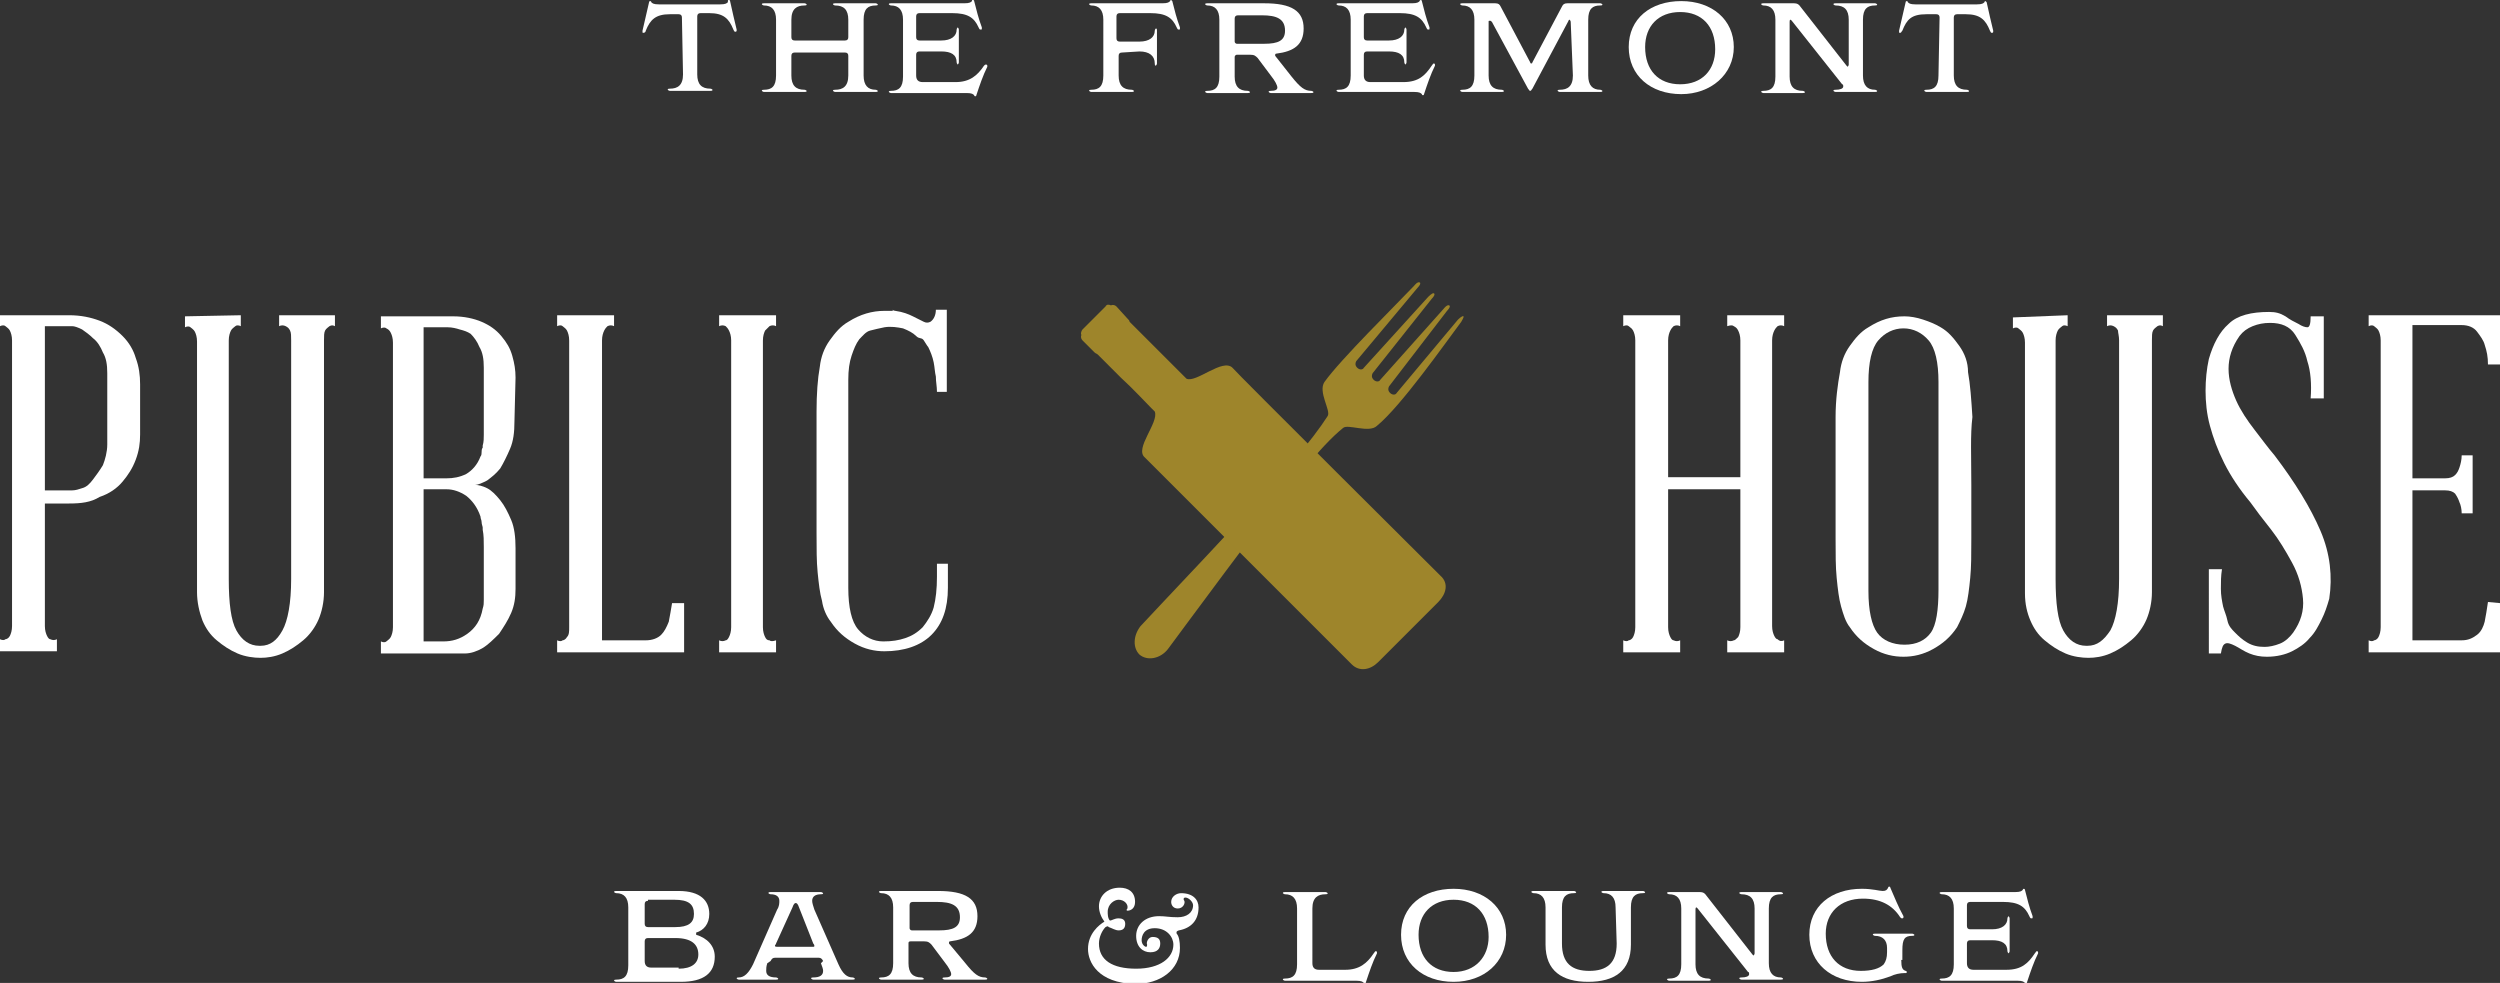<?xml version="1.0" encoding="UTF-8"?>
<!-- Generator: Adobe Illustrator 26.3.1, SVG Export Plug-In . SVG Version: 6.00 Build 0)  -->
<svg xmlns="http://www.w3.org/2000/svg" xmlns:xlink="http://www.w3.org/1999/xlink" version="1.1" id="Layer_2_00000006697071518528740350000016455424766671963564_" x="0px" y="0px" viewBox="0 0 228.4 89.8" style="enable-background:new 0 0 228.4 89.8;" xml:space="preserve">
<rect x="0" y="0" width="228.4" height="89.8" fill="#333333" stroke="none"/>
<style type="text/css">
	.st0{fill:#FFFFFF;}
	.st1{fill:#9E852B;}
</style>
<g id="Layer_1-2">
	<g>
		<g>
			<path class="st0" d="M12.8,35.1c0,0.7,0,1.5,0,2.3s0,1.6,0,2.3c0,0.8-0.1,1.5-0.4,2.3c-0.3,0.8-0.7,1.4-1.2,2     c-0.5,0.6-1.2,1.1-2.1,1.4C8.3,45.9,7.4,46,6.3,46H4.1v11.2c0,0.4,0.1,0.7,0.2,0.9c0.1,0.2,0.2,0.3,0.3,0.3     c0.2,0.1,0.4,0.1,0.6,0v1.1H0v-1.1c0.2,0.1,0.4,0.1,0.5,0c0.1,0,0.3-0.1,0.4-0.3c0.1-0.2,0.2-0.5,0.2-0.9V31.1     c0-0.4-0.1-0.7-0.2-0.9c-0.1-0.2-0.3-0.3-0.4-0.4c-0.1-0.1-0.3-0.1-0.5,0v-1h6.3c1.1,0,2,0.2,2.8,0.5c0.8,0.3,1.5,0.8,2.1,1.4     s1,1.3,1.2,2C12.7,33.5,12.8,34.3,12.8,35.1L12.8,35.1z M9.8,34.1c0-0.8-0.1-1.4-0.4-1.9c-0.2-0.5-0.5-1-0.9-1.3     c-0.3-0.3-0.7-0.6-1-0.8c-0.4-0.2-0.7-0.3-0.9-0.3H4.1v15h2.5c0.3,0,0.6-0.1,0.9-0.2c0.4-0.1,0.7-0.4,1-0.8s0.6-0.8,0.9-1.3     c0.2-0.5,0.4-1.2,0.4-1.9V34.1L9.8,34.1z"></path>
			<path class="st0" d="M22,28.8v1c-0.2-0.1-0.4-0.1-0.5,0c-0.1,0.1-0.3,0.2-0.4,0.4c-0.1,0.2-0.2,0.5-0.2,0.9v5.3c0,1.5,0,3.2,0,5     c0,1.8,0,3.5,0,5.2v6.3c0,2.2,0.2,3.8,0.7,4.7c0.5,0.9,1.2,1.4,2.1,1.4h0.1c0.9,0,1.5-0.5,2-1.4c0.5-0.9,0.8-2.5,0.8-4.7V31.1     c0-0.4,0-0.7-0.1-0.9s-0.2-0.3-0.4-0.4c-0.2-0.1-0.4-0.1-0.6,0v-1h5.1v1c-0.2-0.1-0.3-0.1-0.5,0c-0.1,0.1-0.3,0.2-0.4,0.4     s-0.1,0.5-0.1,0.9v23c0,0.9-0.2,1.8-0.5,2.5s-0.8,1.4-1.4,1.9s-1.2,0.9-1.9,1.2c-0.7,0.3-1.4,0.4-2,0.4s-1.4-0.1-2.1-0.4     s-1.3-0.7-1.9-1.2s-1-1.1-1.3-1.8C18.2,55.9,18,55,18,54.1v-7.6c0-1.3,0-2.7,0-4.1c0-1.4,0-2.8,0-4.1v-7.1c0-0.4-0.1-0.7-0.2-0.9     c-0.1-0.2-0.3-0.3-0.4-0.4c-0.1-0.1-0.3-0.1-0.5,0v-1L22,28.8L22,28.8z"></path>
			<path class="st0" d="M47,38.5c0,1-0.1,1.8-0.4,2.5c-0.3,0.7-0.6,1.3-0.9,1.8c-0.4,0.5-0.8,0.8-1.2,1.1c-0.4,0.2-0.8,0.4-1.1,0.4     c0.3,0,0.7,0.1,1.1,0.3c0.4,0.2,0.8,0.6,1.2,1.1s0.7,1.1,1,1.8c0.3,0.7,0.4,1.6,0.4,2.6v3.7c0,0.8-0.1,1.5-0.4,2.2     s-0.7,1.3-1.1,1.9c-0.5,0.5-1,1-1.5,1.3s-1.1,0.5-1.6,0.5h-4.1c-1.1,0-2.3,0-3.6,0v-1.1c0.2,0.1,0.4,0.1,0.5,0     c0.1-0.1,0.3-0.2,0.4-0.4c0.1-0.2,0.2-0.5,0.2-0.9v-26c0-0.4-0.1-0.7-0.2-0.9c-0.1-0.2-0.2-0.3-0.4-0.4c-0.1-0.1-0.3-0.1-0.5,0     v-1.1h6.6c1,0,1.9,0.2,2.6,0.5c0.7,0.3,1.3,0.7,1.8,1.3s0.8,1.1,1,1.8s0.3,1.3,0.3,2L47,38.5L47,38.5z M38.7,29.9v13.8h2.1     c0.6,0,1.2-0.1,1.8-0.4c0.5-0.3,1-0.8,1.3-1.6c0.1-0.1,0.1-0.3,0.1-0.4c0-0.1,0-0.3,0.1-0.4c0-0.1,0-0.2,0-0.2     c0.1-0.3,0.1-0.7,0.1-1c0-0.3,0-0.7,0-1.2v-4.9c0-0.8-0.1-1.4-0.4-1.9c-0.2-0.5-0.5-0.9-0.8-1.2c-0.3-0.2-0.6-0.3-1-0.4     c-0.3-0.1-0.7-0.2-1.1-0.2L38.7,29.9L38.7,29.9z M38.7,58.6h1.8c0.8,0,1.5-0.2,2.2-0.7c0.7-0.5,1.2-1.2,1.4-2.3     c0.1-0.3,0.1-0.5,0.1-0.8c0-0.3,0-0.6,0-0.9V50c0-0.6,0-1.1-0.1-1.6c0-0.1,0-0.1,0-0.1v-0.1c0-0.1-0.1-0.3-0.1-0.5     s-0.1-0.3-0.1-0.5c-0.3-0.9-0.8-1.5-1.3-1.9c-0.6-0.4-1.2-0.6-1.8-0.6h-2.1V58.6L38.7,58.6z"></path>
			<path class="st0" d="M62.5,55.1v4.5H50.9v-1.1c0.2,0.1,0.4,0.1,0.5,0c0.1,0,0.3-0.1,0.4-0.3C52,58,52,57.7,52,57.3V31.1     c0-0.4-0.1-0.7-0.2-0.9c-0.1-0.2-0.3-0.3-0.4-0.4c-0.1-0.1-0.3-0.1-0.5,0v-1h5.2v1c-0.2-0.1-0.4-0.1-0.6,0     c-0.1,0.1-0.2,0.2-0.3,0.4S55,30.7,55,31.1v27.4h4c0.6,0,1.1-0.2,1.4-0.5s0.5-0.7,0.7-1.2c0.1-0.5,0.2-1.1,0.3-1.7L62.5,55.1     L62.5,55.1z"></path>
			<path class="st0" d="M69.7,57.3c0,0.4,0.1,0.7,0.2,0.9c0.1,0.2,0.2,0.3,0.4,0.3c0.1,0.1,0.3,0.1,0.6,0v1.1h-5.2v-1.1     c0.2,0.1,0.4,0.1,0.6,0c0.1,0,0.2-0.1,0.3-0.3c0.1-0.2,0.2-0.5,0.2-0.9V31.1c0-0.4-0.1-0.7-0.2-0.9c-0.1-0.2-0.2-0.3-0.3-0.4     c-0.2-0.1-0.4-0.1-0.6,0v-1h5.2v1c-0.2-0.1-0.4-0.1-0.6,0c-0.1,0.1-0.2,0.2-0.4,0.4c-0.1,0.2-0.2,0.5-0.2,0.9V57.3L69.7,57.3z"></path>
			<path class="st0" d="M80.8,29.9c-0.5,0.1-0.9,0.2-1.3,0.3s-0.7,0.5-1,0.8c-0.3,0.4-0.5,0.9-0.7,1.5c-0.2,0.6-0.3,1.3-0.3,2.2     c0,1.2,0,2.7,0,4.3c0,1.7,0,3.4,0,5.2s0,3.6,0,5.2c0,1.7,0,3.1,0,4.3c0,1.8,0.3,3.1,0.9,3.8s1.4,1.1,2.3,1.1c0.8,0,1.4-0.1,2-0.3     s1.1-0.5,1.6-1c0.4-0.5,0.8-1.1,1-1.8c0.2-0.8,0.3-1.7,0.3-2.8v-1.2h1v2.2c0,1.9-0.5,3.3-1.5,4.3s-2.5,1.5-4.3,1.5     c-0.9,0-1.8-0.2-2.7-0.7s-1.6-1.1-2.2-2c-0.4-0.5-0.7-1.2-0.8-1.9c-0.2-0.7-0.3-1.6-0.4-2.6c-0.1-1-0.1-2.2-0.1-3.6v-4.9     c0-2.5,0-4.6,0-6.2s0.1-3,0.3-4.1c0.1-0.9,0.4-1.7,0.9-2.4c0.5-0.7,1-1.3,1.7-1.7c1.1-0.7,2.2-1,3.3-1h0.4c0.1,0,0.3,0,0.4,0     l-0.1-0.1c0.2,0.1,0.3,0.1,0.3,0.1c0.7,0.1,1.2,0.3,1.6,0.5c0.4,0.2,0.8,0.4,1,0.5c0.2,0.1,0.4,0.1,0.6,0     c0.3-0.2,0.5-0.6,0.5-1.1c0.1,0,0.1,0,0.1,0c0,0,0.1,0,0.1,0h0.8v7.5h-0.9c0-0.5-0.1-0.9-0.1-1.4c-0.1-0.4-0.1-0.8-0.2-1.3     c-0.1-0.5-0.3-1-0.5-1.4c-0.1-0.1-0.2-0.3-0.4-0.6S84,31,83.7,30.7c-0.3-0.3-0.7-0.5-1.2-0.7C82,29.9,81.4,29.8,80.8,29.9     L80.8,29.9z"></path>
			<path class="st0" d="M163,58.5v1.1h-5.2v-1.1c0.2,0.1,0.4,0.1,0.6,0c0.1,0,0.2-0.1,0.4-0.3c0.1-0.2,0.2-0.5,0.2-0.9V44.7h-6.6     v12.6c0,0.4,0.1,0.7,0.2,0.9c0.1,0.2,0.2,0.3,0.3,0.3c0.2,0.1,0.4,0.1,0.6,0v1.1h-5.2v-1.1c0.2,0.1,0.4,0.1,0.5,0     c0.1,0,0.3-0.1,0.4-0.3c0.1-0.2,0.2-0.5,0.2-0.9V31.1c0-0.4-0.1-0.7-0.2-0.9s-0.3-0.3-0.4-0.4c-0.1-0.1-0.3-0.1-0.5,0v-1h5.2v1     c-0.2-0.1-0.4-0.1-0.6,0c-0.1,0.1-0.2,0.2-0.3,0.4c-0.1,0.2-0.2,0.5-0.2,0.9v12.5h6.6V31.1c0-0.4-0.1-0.7-0.2-0.9     s-0.2-0.3-0.4-0.4c-0.1-0.1-0.3-0.1-0.6,0v-1h5.2v1c-0.2-0.1-0.4-0.1-0.6,0c-0.1,0.1-0.2,0.2-0.3,0.4c-0.1,0.2-0.2,0.5-0.2,0.9     v26.1c0,0.4,0.1,0.7,0.2,0.9c0.1,0.2,0.2,0.3,0.3,0.3C162.6,58.6,162.8,58.6,163,58.5L163,58.5z"></path>
			<path class="st0" d="M180.1,44.3v4.9c0,1.4,0,2.6-0.1,3.6c-0.1,1-0.2,1.9-0.4,2.6s-0.5,1.3-0.8,1.9c-0.6,0.9-1.3,1.5-2.2,2     s-1.8,0.7-2.7,0.7s-1.8-0.2-2.7-0.7s-1.6-1.1-2.2-2c-0.4-0.5-0.6-1.2-0.8-1.9s-0.3-1.6-0.4-2.6c-0.1-1-0.1-2.2-0.1-3.6v-4.9     c0-2.5,0-4.6,0-6.2s0.2-3,0.4-4.1c0.1-0.9,0.4-1.7,0.9-2.4s1-1.3,1.7-1.7c1.1-0.7,2.1-1,3.3-1c0.5,0,1.1,0.1,1.7,0.3     c0.6,0.2,1.1,0.4,1.6,0.7c0.7,0.4,1.2,1,1.7,1.7s0.8,1.5,0.8,2.4c0.2,1.1,0.3,2.5,0.4,4.1C180,39.7,180.1,41.8,180.1,44.3     L180.1,44.3z M177.1,53.9v-4.3c0-1.7,0-3.5,0-5.2c0-1.8,0-3.5,0-5.2v-4.3c0-1.8-0.3-3.1-0.9-3.8s-1.4-1.1-2.3-1.1     s-1.7,0.4-2.3,1.1s-0.9,2-0.9,3.8v19.1c0,1.8,0.3,3.1,0.8,3.8s1.4,1.1,2.5,1.1s1.9-0.4,2.4-1.1S177.1,55.7,177.1,53.9L177.1,53.9     z"></path>
			<path class="st0" d="M188.9,28.8v1c-0.2-0.1-0.4-0.1-0.5,0c-0.1,0.1-0.3,0.2-0.4,0.4s-0.2,0.5-0.2,0.9v5.3c0,1.5,0,3.2,0,5     c0,1.8,0,3.5,0,5.2v6.3c0,2.2,0.2,3.8,0.7,4.7c0.5,0.9,1.2,1.4,2.1,1.4h0.1c0.9,0,1.5-0.5,2.1-1.4c0.5-0.9,0.8-2.5,0.8-4.7V31.1     c0-0.4-0.1-0.7-0.1-0.9c-0.1-0.2-0.2-0.3-0.4-0.4c-0.2-0.1-0.4-0.1-0.6,0v-1h5.1v1c-0.2-0.1-0.3-0.1-0.5,0     c-0.1,0.1-0.3,0.2-0.4,0.4c-0.1,0.2-0.1,0.5-0.1,0.9v23c0,0.9-0.2,1.8-0.5,2.5s-0.8,1.4-1.4,1.9s-1.2,0.9-1.9,1.2     c-0.7,0.3-1.4,0.4-2,0.4s-1.4-0.1-2.1-0.4s-1.3-0.7-1.9-1.2s-1-1.1-1.3-1.8c-0.3-0.7-0.5-1.5-0.5-2.5v-7.6c0-1.3,0-2.7,0-4.1     c0-1.4,0-2.8,0-4.1v-7.1c0-0.4-0.1-0.7-0.2-0.9s-0.3-0.3-0.4-0.4c-0.1-0.1-0.3-0.1-0.5,0v-1L188.9,28.8L188.9,28.8z"></path>
			<path class="st0" d="M207.8,41.6c1.9,2.5,3.3,4.8,4.2,6.9c0.9,2.1,1.1,4.2,0.8,6.2c-0.2,0.7-0.4,1.3-0.7,1.9     c-0.3,0.6-0.6,1.2-1.1,1.7c-0.4,0.5-1,0.9-1.6,1.2c-0.6,0.3-1.4,0.5-2.3,0.5c-0.6,0-1.1-0.1-1.6-0.3c-0.5-0.2-0.9-0.5-1.3-0.7     c-0.4-0.2-0.7-0.3-0.9-0.2s-0.3,0.3-0.4,0.9h-1.1V52h1.2c-0.1,0.6-0.1,1.2-0.1,1.8s0.1,1.1,0.2,1.6c0.1,0.4,0.3,0.8,0.4,1.3     s0.4,0.8,0.7,1.1c0.3,0.3,0.6,0.6,1.1,0.9s1,0.4,1.6,0.4c0.4,0,0.9-0.1,1.4-0.3s0.9-0.6,1.2-1c0.7-1,1-2,0.9-3.1     c-0.1-1.1-0.4-2.2-1-3.3c-0.6-1.1-1.2-2.1-1.9-3c-0.8-1-1.4-1.8-1.9-2.5c-1-1.2-1.8-2.4-2.4-3.6s-1-2.3-1.3-3.4s-0.4-2.2-0.4-3.2     s0.1-2,0.3-2.9c0.4-1.4,1-2.5,1.8-3.2c0.8-0.8,2.1-1.1,3.7-1.1c0.6,0,1,0.1,1.5,0.4c0.4,0.3,0.8,0.5,1.2,0.7     c0.3,0.2,0.6,0.3,0.8,0.3s0.3-0.3,0.3-1h1.2v7.5h-1.2c0.1-1.3,0-2.5-0.3-3.4c-0.2-0.9-0.6-1.6-1.1-2.4s-1.3-1.1-2.3-1.1     c-0.6,0-1.1,0.1-1.6,0.3c-0.5,0.2-0.9,0.5-1.2,0.9c-0.7,1-1,2-1,3s0.3,2,0.7,2.9s1,1.8,1.7,2.7C206.7,40.2,207.2,40.9,207.8,41.6     L207.8,41.6z"></path>
			<path class="st0" d="M228.4,55.1v4.5h-12v-1.1c0.2,0.1,0.4,0.1,0.5,0c0.1,0,0.3-0.1,0.4-0.3c0.1-0.2,0.2-0.5,0.2-0.9V31.1     c0-0.4-0.1-0.7-0.2-0.9c-0.1-0.2-0.3-0.3-0.4-0.4c-0.1-0.1-0.3-0.1-0.5,0v-1h12v4.5h-1.1c0-0.7-0.1-1.2-0.3-1.8     c-0.1-0.4-0.4-0.8-0.7-1.2s-0.8-0.6-1.4-0.6h-4.5v14h3c0.4,0,0.7-0.1,0.9-0.3s0.3-0.4,0.4-0.7c0.1-0.3,0.2-0.7,0.2-1.1h1v5.3h-1     c0-0.4-0.1-0.8-0.2-1c-0.1-0.3-0.2-0.5-0.4-0.8c-0.2-0.2-0.5-0.3-0.9-0.3h-3v13.7h4.5c0.6,0,1-0.2,1.4-0.5s0.6-0.8,0.7-1.2     c0.1-0.5,0.2-1.1,0.3-1.8L228.4,55.1L228.4,55.1z"></path>
		</g>
		<g>
			<path class="st0" d="M57.4,82.9c0-0.9-0.4-1.3-1.1-1.3c-0.1,0-0.2-0.1-0.2-0.1c0-0.1,0.1-0.1,0.2-0.1c0.6,0,1.2,0,1.8,0     c1.3,0,2.6,0,3.9,0c2,0,2.8,0.9,2.8,2.1c0,0.9-0.5,1.5-1.2,1.7c0,0,0,0,0,0.1c0,0,0,0.1,0,0.1c1,0.3,1.7,1,1.7,2     c0,1.5-1,2.3-3.1,2.3c-1.4,0-2.7,0-4.1,0c-0.6,0-1.2,0-1.8,0c-0.1,0-0.2-0.1-0.2-0.1c0-0.1,0.1-0.1,0.2-0.1     c0.7,0,1.1-0.3,1.1-1.3V82.9L57.4,82.9z M59.2,82.3c-0.2,0-0.3,0.1-0.3,0.3v1.8c0,0.2,0.1,0.3,0.3,0.3h2.5c1.2,0,1.7-0.4,1.7-1.2     c0-0.9-0.5-1.3-1.8-1.3H59.2L59.2,82.3z M62,88.5c1.2,0,1.8-0.5,1.8-1.3c0-0.9-0.6-1.5-2.1-1.5h-2.5c-0.2,0-0.3,0.1-0.3,0.3v1.8     c0,0.4,0.2,0.6,0.6,0.6H62L62,88.5z"></path>
			<path class="st0" d="M75.2,87.8c-0.1-0.2-0.2-0.3-0.4-0.3h-4c-0.2,0-0.3,0.1-0.4,0.3L70.1,88C70,88.3,70,88.5,70,88.7     c0,0.4,0.3,0.6,0.9,0.6c0.1,0,0.2,0.1,0.2,0.1c0,0.1-0.1,0.1-0.2,0.1c-0.6,0-1.1,0-1.9,0c-0.5,0-1,0-1.5,0     c-0.1,0-0.2-0.1-0.2-0.1c0-0.1,0.1-0.1,0.2-0.1c0.5,0,0.9-0.4,1.3-1.2l2.2-5c0.2-0.3,0.2-0.6,0.2-0.8c0-0.4-0.3-0.6-0.8-0.6     c-0.1,0-0.2-0.1-0.2-0.1c0-0.1,0.1-0.1,0.2-0.1c0.8,0,1.5,0,2.3,0s1.5,0,2.3,0c0.1,0,0.2,0.1,0.2,0.1c0,0.1-0.1,0.1-0.2,0.1     c-0.5,0-0.8,0.2-0.8,0.6c0,0.2,0.1,0.5,0.2,0.8l2.2,5c0.4,0.9,0.8,1.2,1.3,1.2c0.1,0,0.2,0.1,0.2,0.1c0,0.1-0.1,0.1-0.2,0.1     c-0.6,0-1,0-1.6,0c-0.8,0-1.4,0-2,0c-0.1,0-0.2-0.1-0.2-0.1c0-0.1,0.1-0.1,0.2-0.1c0.6,0,0.9-0.2,0.9-0.6c0-0.2-0.1-0.4-0.2-0.7     L75.2,87.8L75.2,87.8z M73,82.9c-0.1-0.3-0.2-0.4-0.3-0.4c-0.1,0-0.2,0.1-0.3,0.4l-1.5,3.3c0,0.1-0.1,0.1-0.1,0.2     c0,0.1,0.1,0.1,0.2,0.1h3.2c0.2,0,0.2,0,0.2-0.1c0,0,0-0.1-0.1-0.2L73,82.9z"></path>
			<path class="st0" d="M85.1,86.3c-0.2-0.2-0.3-0.3-0.7-0.3h-1.2C83,86,83,86.1,83,86.2V88c0,0.9,0.4,1.3,1.2,1.3     c0.1,0,0.2,0.1,0.2,0.1c0,0.1-0.1,0.1-0.2,0.1c-0.6,0-1.2,0-1.9,0s-1.2,0-1.8,0c-0.1,0-0.2-0.1-0.2-0.1c0-0.1,0.1-0.1,0.2-0.1     c0.7,0,1.1-0.3,1.1-1.3v-5.1c0-0.9-0.4-1.3-1.1-1.3c-0.1,0-0.2-0.1-0.2-0.1c0-0.1,0.1-0.1,0.2-0.1c0.6,0,1.2,0,1.8,0     c1.1,0,2.3,0,3.4,0c2.5,0,3.6,0.7,3.6,2.3c0,1.5-0.9,2.1-2.5,2.3c-0.1,0-0.1,0.1-0.1,0.1s0,0.1,0,0.1l1.5,1.8     c0.8,1,1.2,1.3,1.8,1.3c0.1,0,0.2,0.1,0.2,0.1c0,0.1-0.1,0.1-0.2,0.1c-0.6,0-1.2,0-1.8,0s-1.2,0-1.9,0c-0.1,0-0.2-0.1-0.2-0.1     c0-0.1,0.1-0.1,0.2-0.1c0.4,0,0.6-0.1,0.6-0.3c0-0.2-0.2-0.6-0.6-1.1L85.1,86.3L85.1,86.3z M85.8,85c1.3,0,1.9-0.3,1.9-1.2     c0-1.1-0.8-1.4-2.1-1.4h-2.2c-0.2,0-0.3,0.1-0.3,0.3v2.1c0,0.1,0.1,0.2,0.2,0.2C83.2,85,85.8,85,85.8,85z"></path>
			<path class="st0" d="M99.4,86.7c0-1.4,1-2.2,1.5-2.5c-0.3-0.4-0.5-0.9-0.5-1.4c0-0.9,0.7-1.7,1.9-1.7c0.8,0,1.4,0.4,1.4,1.3     c0,0.6-0.4,0.8-0.7,0.8c-0.1,0-0.1-0.1,0-0.2c0.1-0.4-0.3-0.8-0.8-0.8c-0.4,0-1,0.4-1,1.1c0,0.2,0,0.6,0.2,0.8     c0.2,0,0.4-0.2,0.8-0.2c0.3,0,0.6,0.1,0.6,0.5c0,0.4-0.2,0.6-0.6,0.6c-0.3,0-0.6-0.2-0.9-0.3c-0.1-0.1-0.1-0.1-0.3,0     c-0.3,0.3-0.6,0.9-0.6,1.5c0,1.5,1.2,2.3,3.4,2.3s3.4-1,3.4-2.2c0-0.7-0.6-1.5-1.7-1.5c-1,0-1.2,0.7-1.2,1.1s0.3,0.6,0.4,0.6     c0.1,0,0.1-0.1,0.1-0.2c-0.1-0.2,0.1-0.7,0.5-0.7c0.5,0,0.7,0.2,0.7,0.6c0,0.4-0.2,0.8-0.9,0.8c-0.7,0-1.3-0.5-1.3-1.5     s0.8-1.8,2.1-1.8c0.6,0,0.9,0.1,1.7,0.1s1.4-0.4,1.4-1.1c0-0.3-0.4-0.7-0.7-0.7c-0.2,0-0.2,0.2-0.1,0.3c0.1,0.2-0.1,0.7-0.6,0.7     c-0.4,0-0.6-0.3-0.6-0.6c0-0.5,0.5-0.8,0.9-0.8c1.1,0,1.6,0.6,1.6,1.3c0,1.2-0.7,1.9-1.8,2.1c-0.3,0.1-0.2,0.2-0.2,0.3     c0.2,0.2,0.3,0.7,0.3,1.3c0,2-1.8,3.3-4.1,3.3C100.3,89.8,99.4,87.9,99.4,86.7L99.4,86.7z"></path>
			<path class="st0" d="M122.9,88.6c1.3,0,2-0.6,2.6-1.5c0.1-0.1,0.1-0.2,0.2-0.2c0,0,0.1,0,0.1,0.1c0,0,0,0.1,0,0.1     c-0.4,0.8-0.7,1.7-1,2.6c0,0.1-0.1,0.2-0.1,0.2s-0.1,0-0.1-0.1c-0.1-0.1-0.2-0.2-0.7-0.2c-1.9,0-3.4,0-4.7,0c-0.6,0-1.2,0-1.8,0     c-0.1,0-0.2-0.1-0.2-0.1c0-0.1,0.1-0.1,0.2-0.1c0.7,0,1.1-0.3,1.1-1.3v-5.1c0-0.9-0.4-1.3-1.1-1.3c-0.1,0-0.2-0.1-0.2-0.1     c0-0.1,0.1-0.1,0.2-0.1c0.6,0,1.2,0,1.8,0s1.2,0,1.9,0c0.1,0,0.2,0.1,0.2,0.1c0,0.1-0.1,0.1-0.2,0.1c-0.7,0-1.2,0.3-1.2,1.3V88     c0,0.4,0.2,0.6,0.6,0.6H122.9L122.9,88.6z"></path>
			<path class="st0" d="M132.8,89.7c-2.8,0-4.8-1.7-4.8-4.3s2-4.2,4.8-4.2s4.8,1.7,4.8,4.2S135.6,89.7,132.8,89.7z M136,85.6     c0-2.1-1.2-3.4-3.2-3.4s-3.2,1.3-3.2,3.2c0,2.1,1.2,3.4,3.2,3.4S136,87.4,136,85.6z"></path>
			<path class="st0" d="M147.6,82.9c0-0.9-0.4-1.3-1.1-1.3c-0.1,0-0.2-0.1-0.2-0.1c0-0.1,0.1-0.1,0.2-0.1c0.6,0,1.2,0,1.8,0     s1.2,0,1.8,0c0.1,0,0.2,0.1,0.2,0.1c0,0.1-0.1,0.1-0.2,0.1c-0.7,0-1.1,0.3-1.1,1.3v3.4c0,2.4-1.5,3.4-3.9,3.4s-3.9-1-3.9-3.4     v-3.4c0-0.9-0.4-1.3-1.1-1.3c-0.1,0-0.2-0.1-0.2-0.1c0-0.1,0.1-0.1,0.2-0.1c0.6,0,1.2,0,1.9,0s1.2,0,1.8,0c0.1,0,0.2,0.1,0.2,0.1     c0,0.1-0.1,0.1-0.2,0.1c-0.7,0-1.1,0.3-1.1,1.3v3.3c0,1.8,0.9,2.5,2.5,2.5s2.5-0.7,2.5-2.5L147.6,82.9L147.6,82.9z"></path>
			<path class="st0" d="M155.1,83c-0.1-0.1-0.1-0.1-0.1-0.1c-0.1,0-0.1,0.1-0.1,0.2v5c0,0.9,0.4,1.3,1.2,1.3c0.1,0,0.2,0.1,0.2,0.1     c0,0.1-0.1,0.1-0.2,0.1c-0.6,0-1.2,0-1.8,0s-1.2,0-1.8,0c-0.1,0-0.2-0.1-0.2-0.1c0-0.1,0.1-0.1,0.2-0.1c0.7,0,1.1-0.3,1.1-1.3     v-5.1c0-0.9-0.4-1.3-1.1-1.3c-0.1,0-0.2-0.1-0.2-0.1c0-0.1,0.1-0.1,0.2-0.1c0.4,0,0.9,0,1.4,0s0.9,0,1.4,0c0.3,0,0.4,0.1,0.5,0.2     l4.3,5.5c0.1,0.1,0.1,0.1,0.1,0.1c0,0,0.1-0.1,0.1-0.2v-4.1c0-0.9-0.4-1.3-1.2-1.3c-0.1,0-0.2-0.1-0.2-0.1c0-0.1,0.1-0.1,0.2-0.1     c0.6,0,1.2,0,1.8,0c0.8,0,1.2,0,1.8,0c0.1,0,0.2,0.1,0.2,0.1c0,0.1-0.1,0.1-0.2,0.1c-0.7,0-1.1,0.3-1.1,1.3V88     c0,0.9,0.4,1.3,1.1,1.3c0.1,0,0.2,0.1,0.2,0.1c0,0.1-0.1,0.1-0.2,0.1c-0.6,0-1.2,0-1.8,0s-1.2,0-1.8,0c-0.1,0-0.2-0.1-0.2-0.1     c0-0.1,0.1-0.1,0.2-0.1c0.4,0,0.7-0.1,0.7-0.3c0-0.1,0-0.2-0.1-0.2L155.1,83L155.1,83z"></path>
			<path class="st0" d="M173.7,87.7c0,0.7,0.1,0.9,0.4,1c0.1,0,0.1,0.1,0.1,0.1c0,0.1,0,0.1-0.2,0.1c-0.4,0-0.9,0.1-1.3,0.3     c-0.8,0.3-1.7,0.5-2.6,0.5c-2.8,0-4.8-1.7-4.8-4.3s2-4.2,4.8-4.2c1,0,1.6,0.2,1.9,0.2c0.3,0,0.4-0.1,0.5-0.3     c0-0.1,0.1-0.1,0.1-0.1s0.1,0,0.1,0.1c0.4,0.9,0.7,1.7,1.2,2.6c0,0,0,0.1,0,0.1c0,0.1-0.1,0.1-0.1,0.1c-0.1,0-0.1,0-0.2-0.1     c-0.7-1.1-1.8-1.7-3.4-1.7c-2.1,0-3.4,1.3-3.4,3.2c0,2.1,1.2,3.4,3.2,3.4c1,0,1.7-0.2,2.1-0.6c0.2-0.3,0.3-0.6,0.3-1.1v-0.4     c0-0.7-0.4-1.1-1.1-1.1c-0.1,0-0.2-0.1-0.2-0.1c0-0.1,0.1-0.1,0.2-0.1c0.6,0,1.1,0,1.7,0s1.1,0,1.7,0c0.1,0,0.2,0.1,0.2,0.1     c0,0.1-0.1,0.1-0.2,0.1c-0.7,0-0.9,0.3-0.9,1.3V87.7L173.7,87.7z"></path>
			<path class="st0" d="M183.3,88.6c1.4,0,2-0.6,2.6-1.5c0.1-0.1,0.1-0.2,0.2-0.2c0,0,0.1,0,0.1,0.1c0,0,0,0.1,0,0.1     c-0.4,0.8-0.7,1.7-1,2.6c0,0.1-0.1,0.2-0.1,0.2c0,0-0.1,0-0.1-0.1c-0.1-0.1-0.2-0.2-0.7-0.2c-1.6,0-3.4,0-5.1,0     c-0.6,0-1.2,0-1.8,0c-0.1,0-0.2-0.1-0.2-0.1c0-0.1,0.1-0.1,0.2-0.1c0.7,0,1.1-0.3,1.1-1.3v-5.1c0-0.9-0.4-1.3-1.1-1.3     c-0.1,0-0.2-0.1-0.2-0.1c0-0.1,0.1-0.1,0.2-0.1c0.6,0,1.2,0,1.8,0c1.6,0,3.4,0,4.9,0c0.5,0,0.6-0.1,0.7-0.2     c0-0.1,0.1-0.1,0.1-0.1c0.1,0,0.1,0.1,0.1,0.1c0.2,0.8,0.4,1.6,0.7,2.4c0,0.1,0,0.1,0,0.1c0,0.1,0,0.1-0.1,0.1s-0.1,0-0.2-0.2     c-0.4-0.9-1-1.3-2.4-1.3h-3c-0.2,0-0.3,0.1-0.3,0.3v1.9c0,0.2,0.1,0.3,0.3,0.3h2c0.9,0,1.4-0.4,1.4-1c0-0.1,0.1-0.2,0.1-0.2     s0.1,0.1,0.1,0.2c0,0.5,0,1,0,1.5s0,1,0,1.5c0,0.1-0.1,0.2-0.1,0.2s-0.1-0.1-0.1-0.2c0-0.7-0.5-1-1.4-1h-2     c-0.2,0-0.3,0.1-0.3,0.3V88c0,0.4,0.2,0.6,0.6,0.6L183.3,88.6L183.3,88.6z"></path>
		</g>
		<g>
			<path class="st0" d="M62.3,1.6c0-0.2-0.1-0.3-0.3-0.3h-0.8c-1.3,0-1.8,0.5-2.2,1.5c0,0.1-0.1,0.2-0.2,0.2s-0.1,0-0.1-0.1     c0,0,0,0,0-0.1c0.2-0.9,0.4-1.7,0.6-2.6c0-0.1,0.1-0.1,0.1-0.1s0.1,0,0.1,0.1c0.1,0.1,0.2,0.2,0.7,0.2c0.9,0,1.6,0,2.8,0     c1.1,0,1.9,0,2.8,0c0.5,0,0.6-0.1,0.7-0.2C66.5,0,66.5,0,66.6,0s0.1,0.1,0.1,0.1c0.2,0.9,0.4,1.8,0.6,2.6c0,0,0,0.1,0,0.1     c0,0.1-0.1,0.1-0.1,0.1c-0.1,0-0.1,0-0.2-0.2c-0.4-1-0.9-1.5-2.2-1.5H64c-0.2,0-0.3,0.1-0.3,0.3v5.3c0,0.9,0.4,1.3,1.2,1.3     c0.1,0,0.2,0.1,0.2,0.1c0,0.1-0.1,0.1-0.2,0.1c-0.6,0-1.2,0-1.9,0s-1.2,0-1.8,0c-0.1,0-0.2-0.1-0.2-0.1c0-0.1,0.1-0.1,0.2-0.1     c0.7,0,1.2-0.3,1.2-1.3L62.3,1.6L62.3,1.6z"></path>
			<path class="st0" d="M77.5,5.1c0-0.2-0.1-0.3-0.3-0.3h-4.6c-0.2,0-0.3,0.1-0.3,0.3v1.8c0,0.9,0.4,1.3,1.2,1.3     c0.1,0,0.2,0.1,0.2,0.1c0,0.1-0.1,0.1-0.2,0.1c-0.6,0-1.2,0-1.9,0s-1.2,0-1.8,0c-0.1,0-0.2-0.1-0.2-0.1c0-0.1,0.1-0.1,0.2-0.1     c0.7,0,1.1-0.3,1.1-1.3V1.8c0-0.9-0.4-1.3-1.1-1.3c-0.1,0-0.2-0.1-0.2-0.1c0-0.1,0.1-0.1,0.2-0.1c0.6,0,1.2,0,1.8,0s1.2,0,1.9,0     c0.1,0,0.2,0.1,0.2,0.1c0,0.1-0.1,0.1-0.2,0.1c-0.7,0-1.2,0.3-1.2,1.3v1.6c0,0.2,0.1,0.3,0.3,0.3h4.6c0.2,0,0.3-0.1,0.3-0.3V1.8     c0-0.9-0.4-1.3-1.2-1.3c-0.1,0-0.2-0.1-0.2-0.1c0-0.1,0.1-0.1,0.2-0.1c0.6,0,1.2,0,1.9,0s1.2,0,1.8,0c0.1,0,0.2,0.1,0.2,0.1     c0,0.1-0.1,0.1-0.2,0.1c-0.7,0-1.1,0.3-1.1,1.3v5.1c0,0.9,0.4,1.3,1.1,1.3c0.1,0,0.2,0.1,0.2,0.1c0,0.1-0.1,0.1-0.2,0.1     c-0.6,0-1.2,0-1.8,0s-1.2,0-1.9,0c-0.1,0-0.2-0.1-0.2-0.1c0-0.1,0.1-0.1,0.2-0.1c0.7,0,1.2-0.3,1.2-1.3     C77.5,6.9,77.5,5.1,77.5,5.1z"></path>
			<path class="st0" d="M87.3,7.5c1.3,0,2-0.6,2.6-1.5C90,5.9,90,5.9,90.1,5.9c0,0,0.1,0,0.1,0.1c0,0,0,0.1,0,0.1     c-0.4,0.8-0.7,1.7-1,2.6c0,0.1-0.1,0.1-0.1,0.1c0,0-0.1,0-0.1-0.1c-0.1-0.1-0.2-0.2-0.7-0.2c-1.6,0-3.4,0-5.1,0     c-0.6,0-1.2,0-1.8,0c-0.1,0-0.2-0.1-0.2-0.1c0-0.1,0.1-0.1,0.2-0.1c0.7,0,1.1-0.3,1.1-1.3V1.8c0-0.9-0.4-1.3-1.1-1.3     c-0.1,0-0.2-0.1-0.2-0.1c0-0.1,0.1-0.1,0.2-0.1c0.6,0,1.2,0,1.8,0c1.6,0,3.3,0,4.9,0c0.5,0,0.6-0.1,0.7-0.2C88.8,0,88.8,0,88.9,0     C88.9,0,89,0,89,0.1c0.2,0.8,0.4,1.6,0.7,2.4c0,0.1,0,0.1,0,0.1c0,0.1,0,0.1-0.1,0.1s-0.1,0-0.2-0.2c-0.4-0.9-1-1.3-2.4-1.3h-3     c-0.2,0-0.3,0.1-0.3,0.3v1.9c0,0.2,0.1,0.3,0.3,0.3h2c0.9,0,1.4-0.4,1.4-1c0-0.1,0.1-0.2,0.1-0.2s0.1,0.1,0.1,0.2     c0,0.5,0,1,0,1.5s0,1,0,1.5c0,0.1-0.1,0.2-0.1,0.2s-0.1-0.1-0.1-0.2c0-0.7-0.5-1-1.4-1h-2c-0.2,0-0.3,0.1-0.3,0.3v1.9     c0,0.4,0.2,0.6,0.6,0.6L87.3,7.5L87.3,7.5z"></path>
			<path class="st0" d="M102.5,4.8c-0.2,0-0.3,0.1-0.3,0.3v1.8c0,0.9,0.4,1.3,1.2,1.3c0.1,0,0.2,0.1,0.2,0.1c0,0.1-0.1,0.1-0.2,0.1     c-0.6,0-1.2,0-1.9,0s-1.2,0-1.8,0c-0.1,0-0.2-0.1-0.2-0.1c0-0.1,0.1-0.1,0.2-0.1c0.7,0,1.1-0.3,1.1-1.3V1.8     c0-0.9-0.4-1.3-1.1-1.3c-0.1,0-0.2-0.1-0.2-0.1c0-0.1,0.1-0.1,0.2-0.1c0.6,0,1.2,0,1.8,0c1.6,0,3.2,0,4.7,0     c0.5,0,0.6-0.1,0.7-0.2c0-0.1,0.1-0.1,0.1-0.1s0.1,0.1,0.1,0.1c0.2,0.8,0.4,1.6,0.7,2.4c0,0.1,0,0.1,0,0.1c0,0.1,0,0.1-0.1,0.1     s-0.1,0-0.2-0.2c-0.4-0.9-1-1.3-2.4-1.3h-2.8c-0.2,0-0.3,0.1-0.3,0.3v2c0,0.2,0.1,0.3,0.3,0.3h1.8c0.9,0,1.4-0.4,1.4-1     c0-0.1,0.1-0.2,0.1-0.2c0.1,0,0.1,0.1,0.1,0.2c0,0.5,0,1,0,1.5s0,1,0,1.5c0,0.1-0.1,0.2-0.1,0.2c-0.1,0-0.1-0.1-0.1-0.2     c0-0.7-0.5-1.1-1.4-1.1L102.5,4.8L102.5,4.8z"></path>
			<path class="st0" d="M114.9,5.3c-0.2-0.2-0.3-0.3-0.7-0.3H113c-0.1,0-0.2,0.1-0.2,0.2v1.8c0,0.9,0.4,1.3,1.2,1.3     c0.1,0,0.2,0.1,0.2,0.1c0,0.1-0.1,0.1-0.2,0.1c-0.6,0-1.2,0-1.9,0s-1.2,0-1.8,0c-0.1,0-0.2-0.1-0.2-0.1c0-0.1,0.1-0.1,0.2-0.1     c0.7,0,1.1-0.3,1.1-1.3V1.8c0-0.9-0.4-1.3-1.1-1.3c-0.1,0-0.2-0.1-0.2-0.1c0-0.1,0.1-0.1,0.2-0.1c0.6,0,1.2,0,1.8,0     c1.1,0,2.3,0,3.4,0c2.5,0,3.6,0.7,3.6,2.3c0,1.5-0.9,2.1-2.5,2.3c-0.1,0-0.1,0.1-0.1,0.1s0,0.1,0,0.1L118,7     c0.8,1,1.2,1.3,1.8,1.3c0.1,0,0.2,0.1,0.2,0.1c0,0.1-0.1,0.1-0.2,0.1c-0.6,0-1.2,0-1.8,0s-1.2,0-1.9,0c-0.1,0-0.2-0.1-0.2-0.1     c0-0.1,0.1-0.1,0.2-0.1c0.4,0,0.6-0.1,0.6-0.3c0-0.2-0.2-0.6-0.6-1.1L114.9,5.3L114.9,5.3z M115.5,4c1.3,0,1.9-0.3,1.9-1.2     c0-1.1-0.8-1.4-2.1-1.4h-2.2c-0.2,0-0.3,0.1-0.3,0.3v2.1c0,0.1,0.1,0.2,0.2,0.2C113,4,115.6,4,115.5,4z"></path>
			<path class="st0" d="M128.2,7.5c1.4,0,2-0.6,2.6-1.5c0.1-0.1,0.1-0.2,0.2-0.2c0,0,0.1,0,0.1,0.1c0,0,0,0.1,0,0.1     c-0.4,0.8-0.7,1.7-1,2.6c0,0.1-0.1,0.1-0.1,0.1c0,0-0.1,0-0.1-0.1c-0.1-0.1-0.2-0.2-0.7-0.2c-1.6,0-3.4,0-5.1,0     c-0.6,0-1.2,0-1.8,0c-0.1,0-0.2-0.1-0.2-0.1c0-0.1,0.1-0.1,0.2-0.1c0.7,0,1.1-0.3,1.1-1.3V1.8c0-0.9-0.4-1.3-1.1-1.3     c-0.1,0-0.2-0.1-0.2-0.1c0-0.1,0.1-0.1,0.2-0.1c0.6,0,1.2,0,1.8,0c1.6,0,3.3,0,4.9,0c0.5,0,0.6-0.1,0.7-0.2     c0-0.1,0.1-0.1,0.1-0.1c0.1,0,0.1,0.1,0.1,0.1c0.2,0.8,0.4,1.6,0.7,2.4c0,0.1,0,0.1,0,0.1c0,0.1,0,0.1-0.1,0.1s-0.1,0-0.2-0.2     c-0.4-0.9-1-1.3-2.4-1.3h-3c-0.2,0-0.3,0.1-0.3,0.3v1.9c0,0.2,0.1,0.3,0.3,0.3h2c0.9,0,1.4-0.4,1.4-1c0-0.1,0.1-0.2,0.1-0.2     s0.1,0.1,0.1,0.2c0,0.5,0,1,0,1.5s0,1,0,1.5c0,0.1-0.1,0.2-0.1,0.2s-0.1-0.1-0.1-0.2c0-0.7-0.5-1-1.4-1h-2     c-0.2,0-0.3,0.1-0.3,0.3v1.9c0,0.4,0.2,0.6,0.6,0.6L128.2,7.5L128.2,7.5z"></path>
			<path class="st0" d="M143.5,2c0-0.1-0.1-0.2-0.1-0.2c0,0-0.1,0-0.1,0.1l-3.3,6.2c-0.1,0.1-0.1,0.2-0.2,0.2     c-0.1,0-0.1-0.1-0.2-0.2l-3.3-6.1c-0.1-0.1-0.1-0.1-0.2-0.1S136,1.9,136,2v4.9c0,0.9,0.4,1.3,1.2,1.3c0.1,0,0.2,0.1,0.2,0.1     c0,0.1-0.1,0.1-0.2,0.1c-0.6,0-1.2,0-1.8,0s-1.2,0-1.8,0c-0.1,0-0.2-0.1-0.2-0.1c0-0.1,0.1-0.1,0.2-0.1c0.7,0,1.1-0.3,1.1-1.3     V1.8c0-0.9-0.4-1.3-1.1-1.3c-0.1,0-0.2-0.1-0.2-0.1c0-0.1,0.1-0.1,0.2-0.1c0.5,0,1,0,1.5,0s1,0,1.5,0c0.3,0,0.4,0.1,0.5,0.3     l2.7,5.1c0,0,0,0.1,0.1,0.1c0,0,0.1,0,0.1-0.1l2.7-5.1c0.1-0.2,0.2-0.3,0.5-0.3c0.5,0,1,0,1.5,0s1,0,1.5,0c0.1,0,0.2,0.1,0.2,0.1     c0,0.1-0.1,0.1-0.2,0.1c-0.7,0-1.1,0.3-1.1,1.3v5.1c0,0.9,0.4,1.3,1.1,1.3c0.1,0,0.2,0.1,0.2,0.1c0,0.1-0.1,0.1-0.2,0.1     c-0.6,0-1.2,0-1.8,0s-1.2,0-1.9,0c-0.1,0-0.2-0.1-0.2-0.1c0-0.1,0.1-0.1,0.2-0.1c0.7,0,1.2-0.3,1.2-1.3L143.5,2L143.5,2z"></path>
			<path class="st0" d="M153.6,8.6c-2.8,0-4.8-1.7-4.8-4.3s2-4.2,4.8-4.2s4.8,1.7,4.8,4.2S156.3,8.6,153.6,8.6z M156.7,4.5     c0-2.1-1.2-3.4-3.2-3.4s-3.2,1.3-3.2,3.2c0,2.1,1.2,3.4,3.2,3.4S156.7,6.4,156.7,4.5z"></path>
			<path class="st0" d="M163.7,1.9c-0.1-0.1-0.1-0.1-0.1-0.1c-0.1,0-0.1,0.1-0.1,0.2v5c0,0.9,0.4,1.3,1.2,1.3c0.1,0,0.2,0.1,0.2,0.1     c0,0.1-0.1,0.1-0.2,0.1c-0.6,0-1.2,0-1.8,0s-1.2,0-1.8,0c-0.1,0-0.2-0.1-0.2-0.1c0-0.1,0.1-0.1,0.2-0.1c0.7,0,1.1-0.3,1.1-1.3     V1.8c0-0.9-0.4-1.3-1.1-1.3c-0.1,0-0.2-0.1-0.2-0.1c0-0.1,0.1-0.1,0.2-0.1c0.4,0,0.9,0,1.4,0s0.9,0,1.4,0c0.3,0,0.4,0.1,0.5,0.2     l4.3,5.5c0.1,0.1,0.1,0.1,0.1,0.1c0,0,0.1-0.1,0.1-0.2V1.8c0-0.9-0.4-1.3-1.2-1.3c-0.1,0-0.2-0.1-0.2-0.1c0-0.1,0.1-0.1,0.2-0.1     c0.6,0,1.2,0,1.8,0c0.8,0,1.2,0,1.8,0c0.1,0,0.2,0.1,0.2,0.1c0,0.1-0.1,0.1-0.2,0.1c-0.7,0-1.1,0.3-1.1,1.3v5.1     c0,0.9,0.4,1.3,1.1,1.3c0.1,0,0.2,0.1,0.2,0.1c0,0.1-0.1,0.1-0.2,0.1c-0.6,0-1.2,0-1.8,0s-1.2,0-1.8,0c-0.1,0-0.2-0.1-0.2-0.1     c0-0.1,0.1-0.1,0.2-0.1c0.4,0,0.7-0.1,0.7-0.3c0-0.1,0-0.2-0.1-0.2L163.7,1.9L163.7,1.9z"></path>
			<path class="st0" d="M177.2,1.6c0-0.2-0.1-0.3-0.3-0.3H176c-1.4,0-1.8,0.5-2.2,1.5c-0.1,0.1-0.1,0.2-0.2,0.2s-0.1,0-0.1-0.1     c0,0,0,0,0-0.1c0.2-0.9,0.4-1.7,0.6-2.6c0-0.1,0.1-0.1,0.1-0.1s0.1,0,0.1,0.1c0.1,0.1,0.2,0.2,0.7,0.2c0.9,0,1.6,0,2.8,0     s1.9,0,2.8,0c0.5,0,0.6-0.1,0.7-0.2c0-0.1,0.1-0.1,0.1-0.1s0.1,0.1,0.1,0.1c0.2,0.9,0.4,1.8,0.6,2.6c0,0,0,0.1,0,0.1     c0,0.1-0.1,0.1-0.1,0.1c-0.1,0-0.1,0-0.2-0.2c-0.4-1-0.9-1.5-2.2-1.5h-0.8c-0.2,0-0.3,0.1-0.3,0.3v5.3c0,0.9,0.4,1.3,1.2,1.3     c0.1,0,0.2,0.1,0.2,0.1c0,0.1-0.1,0.1-0.2,0.1c-0.6,0-1.2,0-1.9,0s-1.2,0-1.8,0c-0.1,0-0.2-0.1-0.2-0.1c0-0.1,0.1-0.1,0.2-0.1     c0.7,0,1.1-0.3,1.1-1.3L177.2,1.6L177.2,1.6z"></path>
		</g>
	</g>
	<g>
		<path class="st1" d="M133.5,29.4c0,0,0.3-0.5,0.2-0.5c-0.1-0.1-0.5,0.3-0.5,0.3l-5.6,6.7c-0.1,0.2-0.4,0.2-0.6,0s-0.2-0.4-0.1-0.6    l5.3-6.9c0,0,0.4-0.4,0.2-0.5s-0.5,0.3-0.5,0.3l-5.8,6.5c-0.1,0.2-0.4,0.2-0.6,0c-0.2-0.2-0.2-0.4-0.1-0.6l5.4-6.8    c0,0,0.4-0.4,0.2-0.5c-0.1-0.1-0.5,0.3-0.5,0.3l-5.9,6.5c-0.1,0.2-0.4,0.2-0.6,0c-0.2-0.2-0.2-0.4-0.1-0.6l5.6-6.7    c0,0,0.4-0.4,0.2-0.5s-0.5,0.3-0.5,0.3c-1.7,1.8-6.7,6.7-8.2,8.8c-0.6,0.9,0.6,2.6,0.3,3.1c-0.7,1.1-1.7,2.4-3.2,4.2    c-4.1,4.7-13,14-13.9,15c-0.7,0.9-0.7,2-0.1,2.6c0.7,0.6,1.9,0.4,2.6-0.5c0.9-1.2,8.6-11.7,12.4-16.4c1.3-1.6,2.6-3,3.6-3.8    c0.4-0.4,2.4,0.5,3.1-0.2C128,37.1,132,31.4,133.5,29.4L133.5,29.4z"></path>
		<path class="st1" d="M112.6,33.6c-0.9-0.9-3.3,1.4-4.2,1c0,0-0.1-0.1-0.3-0.3c-0.5-0.5-1.7-1.7-2.8-2.8c-1-1-1.9-1.9-1.9-1.9    c-0.1-0.1-0.1-0.1-0.2-0.2c0-0.1-0.1-0.2-0.2-0.3L102,28c-0.1-0.1-0.3-0.2-0.5-0.1c-0.2-0.1-0.4-0.1-0.5,0.1l-2.1,2.1    c-0.1,0.1-0.2,0.4-0.1,0.5c-0.1,0.2,0,0.4,0.1,0.5l1.1,1.1c0.1,0.1,0.2,0.1,0.3,0.2c0.1,0.1,0.1,0.1,0.2,0.2c0,0,0.9,0.9,1.9,1.9    c1.1,1,2.2,2.2,2.8,2.8c0.2,0.2,0.3,0.3,0.3,0.3c0.4,1-1.9,3.4-0.9,4.2l18.9,18.9c0.7,0.7,1.7,0.5,2.4-0.2l0,0l5.5-5.5l0,0    c0.7-0.7,1-1.7,0.2-2.4C131.6,52.6,112.6,33.7,112.6,33.6L112.6,33.6z"></path>
	</g>
</g>
</svg>
